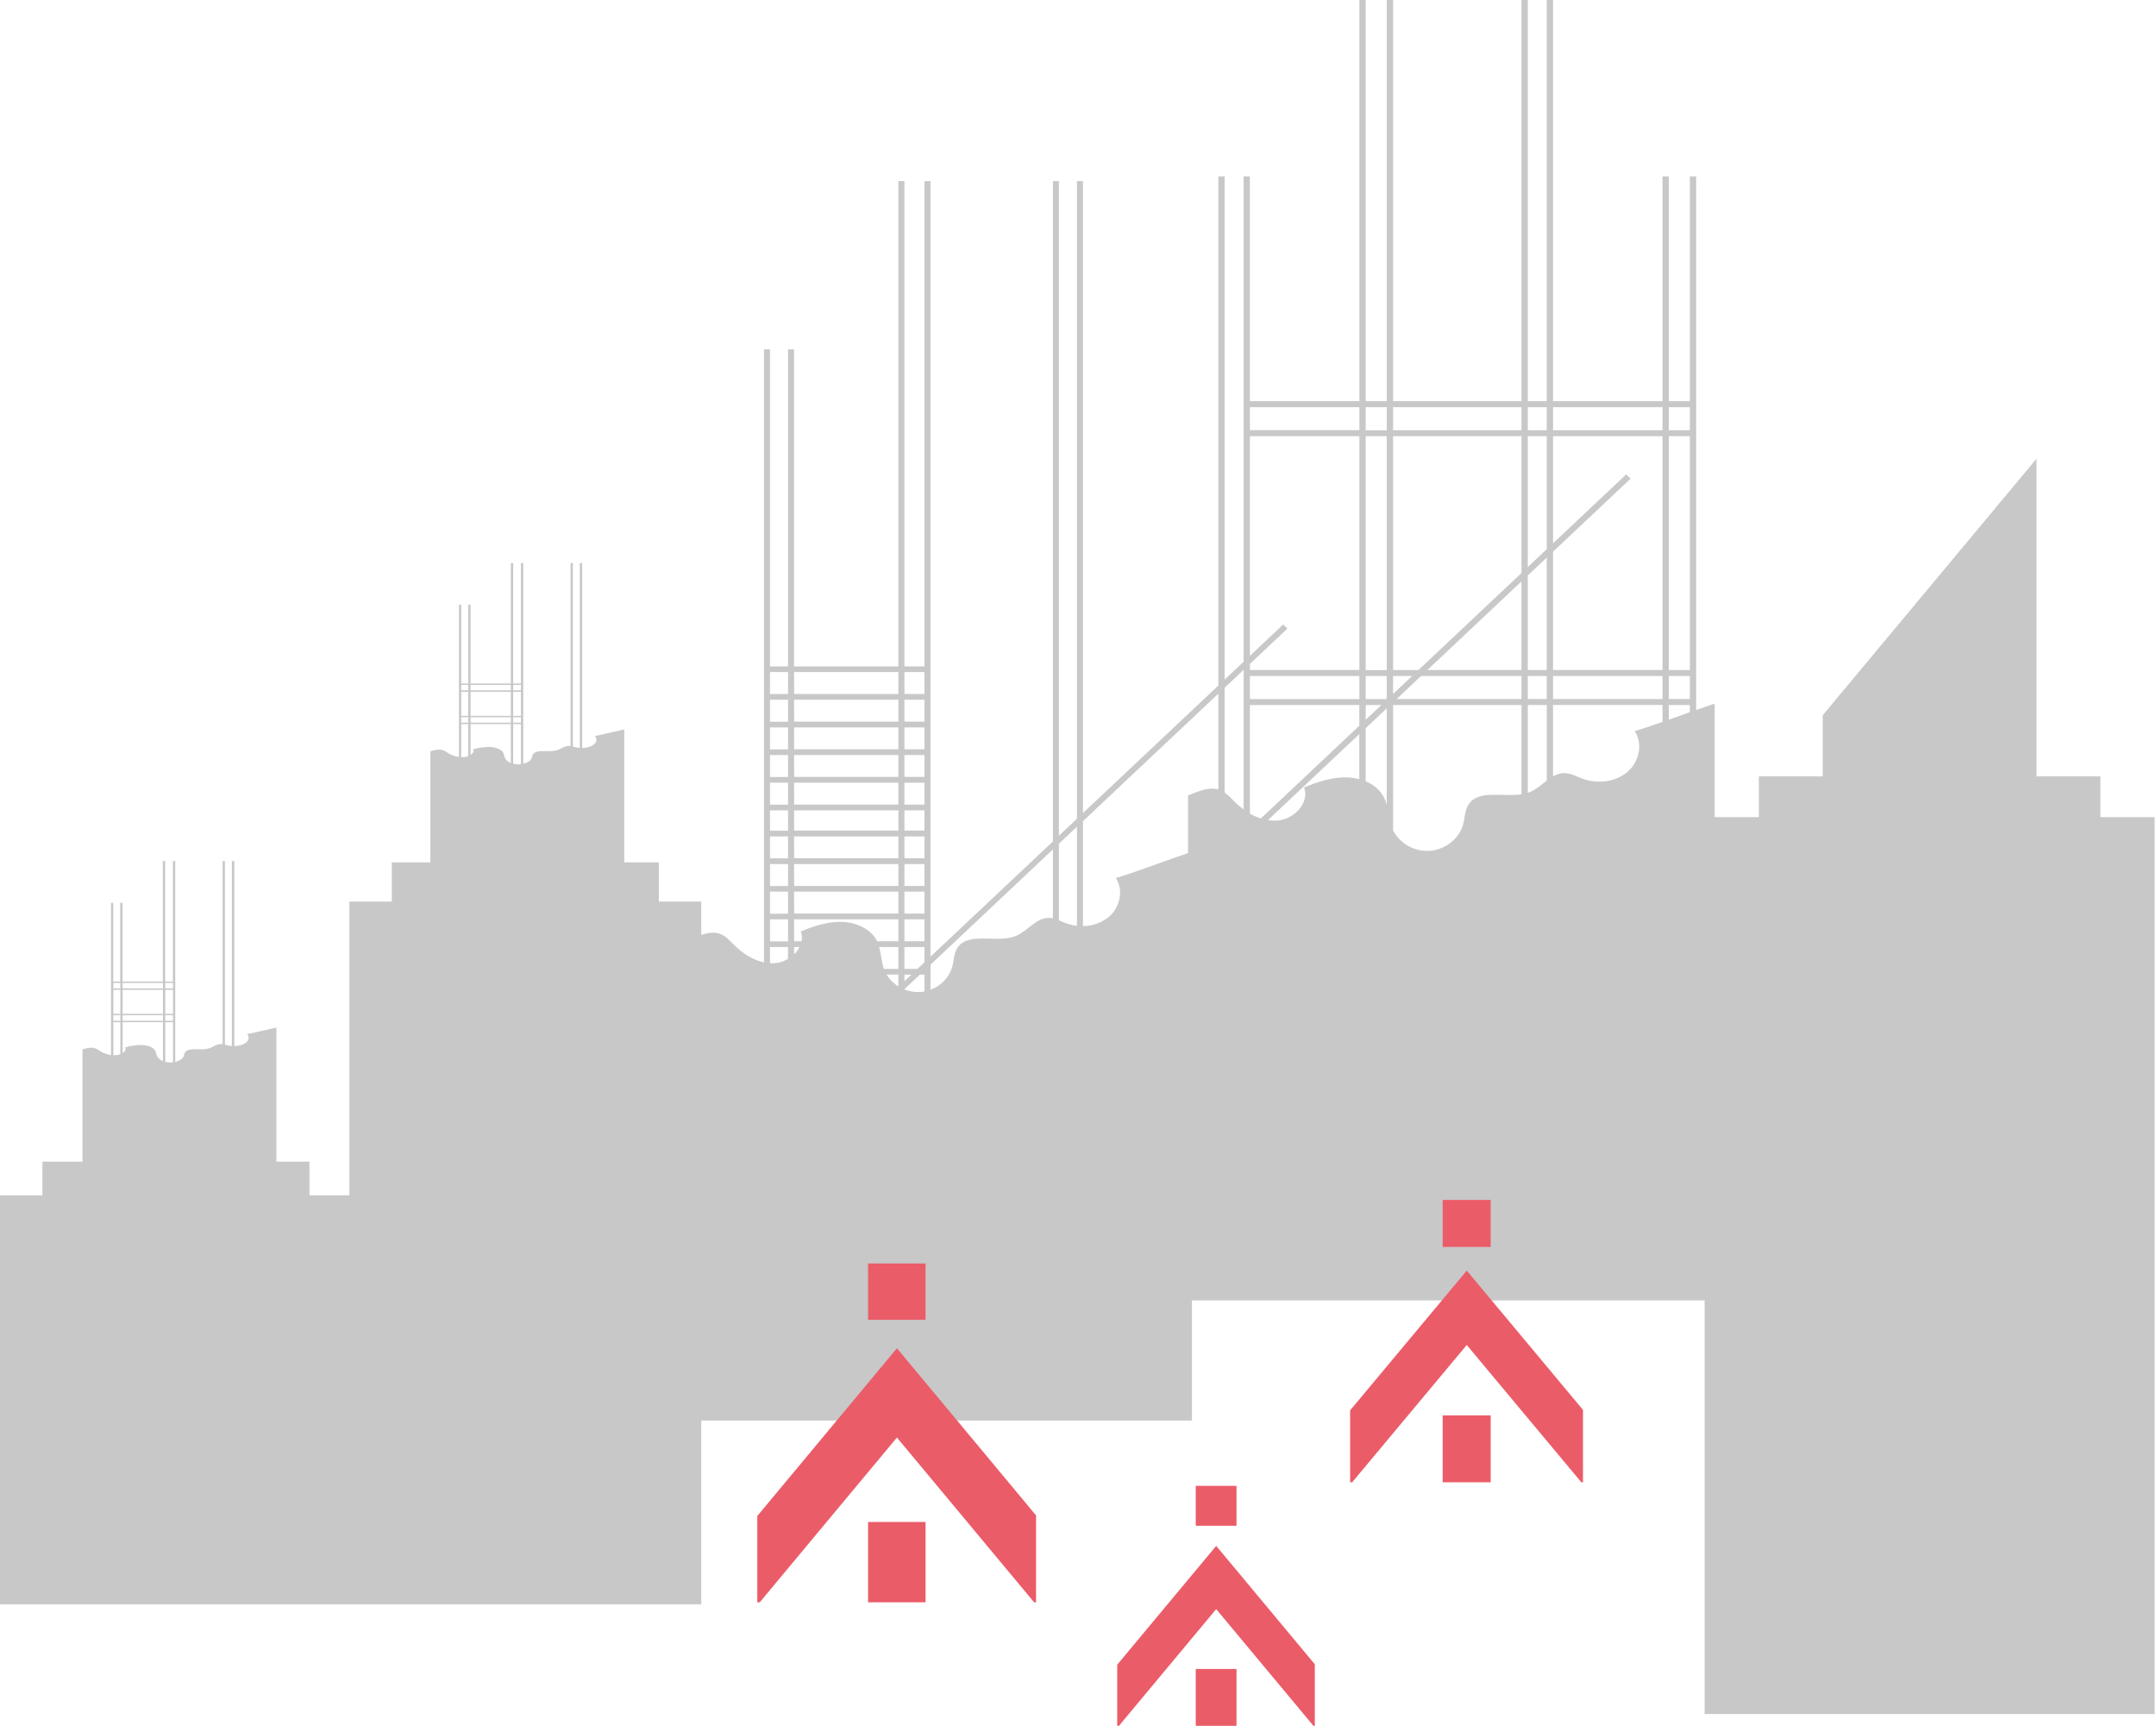 <?xml version="1.0" encoding="UTF-8"?> <svg xmlns="http://www.w3.org/2000/svg" width="611" height="489" viewBox="0 0 611 489" fill="none"> <path d="M498.451 231.528V219.981H516.54V202.665L577.144 129.961V219.981H595.238V231.528H610.612V485.649H483.077V231.528H498.451Z" fill="#C8C8C8"></path> <path d="M336.692 251.336V225.38C339.564 224.217 342.564 222.886 345.28 223.688V49.993H347.065V224.578C348.071 225.359 349.009 226.224 349.867 227.165C350.667 227.962 351.526 228.696 352.437 229.363V49.993H354.216V113.661H385.242V0H387.033V113.661H392.999V0H394.79V113.661H431.177V0H432.968V113.661H438.334V0H440.125V113.661H471.145V49.993H472.93V113.661H478.896V49.993H480.687V201.169C482.53 200.512 484.304 199.89 485.92 199.355V368.457H336.692V253.72L336.11 254.255L334.843 253.063L336.692 251.336ZM472.93 203.925C474.896 203.227 476.913 202.5 478.896 201.785V199.75H472.93V203.925ZM472.93 198.064H478.896V191.529H472.93V198.064ZM472.93 189.842H478.896V123.592H472.93V189.842ZM472.93 121.906H478.896V115.371H472.93V121.906ZM440.125 219.973C441.097 219.383 442.21 219.065 443.346 219.054C445.137 219.054 446.754 220.002 448.417 220.618C452.632 222.182 457.795 221.607 461.168 218.764C464.54 215.92 465.651 210.792 463.29 207.135C465.389 206.553 468.145 205.6 471.145 204.547V199.733H440.125V219.973ZM440.125 198.064H471.145V191.529H440.125V198.064ZM440.125 153.932L460.842 134.419L462.11 135.611L440.125 156.316V189.831H471.145V123.592H440.125V153.932ZM440.125 121.906H471.145V115.371H440.125V121.906ZM432.968 224.63C433.212 224.549 433.456 224.462 433.694 224.363C435.398 223.636 436.846 222.322 438.346 221.188V199.75H432.979L432.968 224.63ZM432.968 198.064H438.334V191.529H432.968V198.064ZM432.968 189.842H438.334V158.002L432.968 163.055V189.842ZM432.968 160.671L438.334 155.618V123.592H432.968V160.671ZM432.968 121.906H438.334V115.371H432.968V121.906ZM431.177 164.741L404.523 189.831H431.177V164.741ZM431.177 191.529H402.732L395.79 198.064H431.177V191.529ZM394.79 235.306C395.777 237.143 397.265 238.661 399.082 239.685C400.899 240.708 402.97 241.194 405.052 241.085C409.5 240.824 413.576 237.631 414.652 233.555C415.152 231.677 415.088 229.607 416.17 227.956C418.972 223.659 425.734 225.886 431.177 225.049V199.75H394.79V235.306ZM394.79 196.622L400.203 191.529H394.79V196.622ZM394.79 189.842H401.988L431.177 162.357V123.592H394.79V189.842ZM394.79 121.906H431.177V115.371H394.79V121.906ZM387.033 221.386C389.217 222.231 391.037 223.813 392.179 225.857C392.534 226.563 392.809 227.306 392.999 228.072V200.692L387.033 206.309V221.386ZM387.033 203.942L391.47 199.768H387.033V203.942ZM387.033 198.081H392.999V191.529H387.033V198.081ZM387.033 189.86H392.999V123.592H387.033V189.86ZM387.033 121.924H392.999V115.371H387.033V121.924ZM362.304 232.462C366.991 231.957 371.171 227.282 369.561 223.107C373.433 221.537 377.521 220.147 381.73 220.269C382.91 220.303 384.082 220.479 385.219 220.793V208.001L359.333 232.375C360.316 232.528 361.315 232.552 362.304 232.445V232.462ZM354.216 230.532C355.197 231.102 356.236 231.564 357.316 231.91L385.225 205.623V199.75H354.216V230.532ZM354.216 198.076H385.242V191.529H354.216V198.076ZM354.216 189.831H385.242V123.592H354.216V189.831ZM354.216 121.894H385.242V115.371H354.216V121.894Z" fill="#C8C8C8"></path> <path d="M203.954 264.571C205.698 265.152 206.861 266.577 208.129 267.827C210.402 270.094 213.362 272.013 216.508 272.676V98.969H218.217V188.82H223.334V98.969H225.037V188.82H254.598V51.319H256.308V188.82H261.994V51.319H263.698V271.06L298.399 238.406V51.319H300.085V236.801L305.201 231.986V51.319H306.905V230.37L363.643 176.941L364.852 178.104L306.905 232.667V262.396C309.562 262.394 312.138 261.486 314.208 259.82C317.423 257.111 318.482 252.221 316.231 248.773C321.494 247.273 331.111 243.54 337.797 241.324V402.49H195.57V266.129C198.39 264.966 201.297 263.675 203.954 264.571ZM300.085 260.768C300.742 261.03 301.399 261.35 302.056 261.57C303.07 261.945 304.127 262.193 305.201 262.309V234.248L300.085 239.068V260.768ZM263.698 280.433C265.166 279.902 266.49 279.035 267.563 277.901C268.636 276.767 269.429 275.398 269.879 273.903C270.35 272.112 270.291 270.141 271.321 268.565C274.425 263.803 282.624 267.443 288.026 265.141C291.316 263.733 293.607 260.047 297.224 260.076C297.615 260.083 298.005 260.13 298.387 260.216V240.673L263.709 273.333L263.698 280.433ZM256.308 280.34C257.709 280.907 259.217 281.159 260.727 281.078C261.152 281.053 261.576 280.998 261.994 280.915V276.141H260.698L256.308 280.276V280.34ZM256.308 278.014L258.285 276.153H256.308V278.014ZM256.308 274.525H259.988L261.994 272.635V268.327H256.308V274.525ZM256.308 266.687H261.994V260.489H256.308V266.687ZM256.308 258.855H261.994V252.628H256.308V258.855ZM256.308 251.017H261.994V244.819H256.308V251.017ZM256.308 243.179H261.994V236.981H256.308V243.179ZM256.308 235.347H261.994V229.603H256.308V235.347ZM256.308 227.969H261.994V221.765H256.308V227.969ZM256.308 220.131H261.994V213.933H256.308V220.131ZM256.308 212.299H261.994V206.112H256.308V212.299ZM256.308 204.461H261.994V198.263H256.308V204.461ZM256.308 196.623H261.994V190.413H256.308V196.623ZM254.598 279.473V276.13H251.255C252.082 277.506 253.229 278.663 254.598 279.502V279.473ZM250.528 274.525H254.598V268.327H249.133C249.726 270.35 249.807 272.542 250.505 274.554L250.528 274.525ZM225.061 270.391C225.68 269.791 226.196 269.094 226.59 268.327H225.037L225.061 270.391ZM225.061 266.687H227.154C227.34 265.759 227.26 264.798 226.921 263.914C230.613 262.419 234.509 261.094 238.55 261.21C242.591 261.326 246.749 263.152 248.51 266.553L248.574 266.687H254.598V260.489H225.037L225.061 266.687ZM225.061 258.855H254.598V252.628H225.037L225.061 258.855ZM225.061 251.017H254.598V244.819H225.037L225.061 251.017ZM225.061 243.179H254.598V236.981H225.037L225.061 243.179ZM225.061 235.347H254.598V229.603H225.037L225.061 235.347ZM225.061 227.969H254.598V221.765H225.037L225.061 227.969ZM225.061 220.131H254.598V213.933H225.037L225.061 220.131ZM225.061 212.299H254.598V206.112H225.037L225.061 212.299ZM225.061 204.461H254.598V198.263H225.037L225.061 204.461ZM225.061 196.623H254.598V190.413H225.037L225.061 196.623ZM218.217 272.903C218.799 272.937 219.382 272.924 219.961 272.862C221.148 272.717 222.289 272.32 223.311 271.699V268.327H218.194L218.217 272.903ZM218.217 266.716H223.334V260.489H218.217V266.716ZM218.217 258.884H223.334V252.628H218.217V258.884ZM218.217 251.046H223.334V244.819H218.217V251.046ZM218.217 243.208H223.334V236.981H218.217V243.208ZM218.217 235.376H223.334V229.603H218.217V235.376ZM218.217 227.998H223.334V221.765H218.217V227.998ZM218.217 220.16H223.334V213.933H218.217V220.16ZM218.217 212.328H223.334V206.112H218.217V212.328ZM218.217 204.49H223.334V198.263H218.217V204.49ZM218.217 196.652H223.334V190.413H218.217V196.652Z" fill="#C8C8C8"></path> <path d="M26.618 296.927C27.201 297.093 27.747 297.367 28.229 297.735C29.209 298.365 30.314 298.776 31.467 298.939V255.807H32.095V278.117H34.072V255.807H34.729V278.117H46.149V243.975H46.806V278.117H49.004V243.975H49.661V300.887C50.824 300.608 51.748 299.997 52.051 299.264C52.231 298.822 52.208 298.328 52.632 297.939C53.83 296.776 56.993 297.66 59.08 297.09C60.354 296.741 61.237 295.822 62.633 295.834C62.783 295.834 62.933 295.845 63.081 295.869V243.975H63.738V295.985L64.499 296.189C64.899 296.281 65.305 296.342 65.715 296.369V243.975H66.401V296.386C67.378 296.399 68.344 296.18 69.221 295.747C70.465 295.072 70.872 293.857 70.006 292.996C72.035 292.624 75.75 291.706 78.332 291.147V331.174H23.374V297.311C24.461 297.026 25.601 296.706 26.618 296.927ZM46.835 300.846C47.393 300.988 47.969 301.05 48.544 301.032C48.707 301.032 48.87 301.032 49.033 300.991V289.624H46.835V300.846ZM46.835 289.217H49.033V287.665H46.835V289.217ZM46.835 287.269H49.033V280.46H46.835V287.269ZM46.835 280.053H49.033V278.501H46.835V280.053ZM34.758 298.369C35.456 297.933 35.817 297.328 35.479 296.758C36.934 296.331 38.441 296.106 39.957 296.09C41.509 296.09 43.125 296.572 43.806 297.415C44.329 298.067 44.236 298.84 44.666 299.514C45.046 300.029 45.573 300.417 46.178 300.625V289.624H34.758V298.369ZM34.758 289.217H46.178V287.665H34.758V289.217ZM34.758 287.269H46.178V280.46H34.758V287.269ZM34.758 280.053H46.178V278.501H34.758V280.053ZM32.124 298.985C32.351 298.997 32.578 298.997 32.805 298.985C33.248 298.953 33.685 298.857 34.101 298.7V289.624H32.124V298.985ZM32.124 289.217H34.101V287.665H32.124V289.217ZM32.124 287.269H34.101V280.46H32.124V287.269ZM32.124 280.053H34.101V278.501H32.124V280.053Z" fill="#C8C8C8"></path> <path d="M125.208 212.473C125.794 212.635 126.343 212.909 126.825 213.281C127.805 213.906 128.907 214.316 130.058 214.485V171.353H130.715V193.663H132.686V171.353H133.349V193.663H144.768V159.521H145.431V193.663H147.623V159.521H148.286V216.415C149.449 216.136 150.368 215.525 150.67 214.793C150.856 214.345 150.833 213.857 151.251 213.467C152.449 212.304 155.618 213.188 157.705 212.618C158.973 212.269 159.863 211.351 161.258 211.362C161.406 211.363 161.553 211.373 161.7 211.391V159.521H162.34V211.531C162.59 211.595 162.845 211.67 163.101 211.729C163.499 211.824 163.903 211.886 164.311 211.915V159.521H164.974V211.926C165.95 211.935 166.916 211.716 167.794 211.287C169.032 210.612 169.445 209.397 168.573 208.536C170.608 208.164 174.323 207.24 176.905 206.687V246.708H121.97V212.857C123.057 212.566 124.191 212.246 125.208 212.473ZM145.431 216.392C145.988 216.532 146.561 216.592 147.135 216.572C147.298 216.568 147.461 216.554 147.623 216.531V205.17H145.431V216.392ZM145.431 204.763H147.623V203.205H145.431V204.763ZM145.431 202.821H147.623V196.006H145.431V202.821ZM145.431 195.599H147.623V194.053H145.431V195.599ZM133.354 213.915C134.046 213.479 134.413 212.874 134.07 212.31C135.526 211.881 137.034 211.654 138.553 211.636C140.105 211.665 141.716 212.118 142.396 212.961C142.925 213.612 142.832 214.392 143.262 215.066C143.642 215.578 144.167 215.963 144.768 216.171V205.17H133.354V213.915ZM133.354 204.763H144.768V203.205H133.354V204.763ZM133.354 202.821H144.768V196.006H133.354V202.821ZM133.354 195.599H144.768V194.053H133.354V195.599ZM130.715 214.531C130.943 214.543 131.172 214.543 131.401 214.531C131.84 214.499 132.273 214.405 132.686 214.252V205.17H130.709L130.715 214.531ZM130.715 204.763H132.686V203.205H130.709L130.715 204.763ZM130.715 202.821H132.686V196.006H130.709L130.715 202.821ZM130.715 195.599H132.686V194.053H130.709L130.715 195.599Z" fill="#C8C8C8"></path> <g style="mix-blend-mode:multiply"> <path d="M558.828 230.875H589.837V254.615H558.828V230.875Z" fill="#C8C8C8"></path> <path d="M503.852 230.875H534.861V254.615H503.852V230.875Z" fill="#C8C8C8"></path> <path d="M558.828 274.576H589.837V298.317H558.828V274.576Z" fill="#C8C8C8"></path> <path d="M503.852 274.576H534.861V298.317H503.852V274.576Z" fill="#C8C8C8"></path> <path d="M558.828 318.277H589.837V342.018H558.828V318.277Z" fill="#C8C8C8"></path> <path d="M503.852 318.277H534.861V342.018H503.852V318.277Z" fill="#C8C8C8"></path> <path d="M558.828 361.98H589.837V385.72H558.828V361.98Z" fill="#C8C8C8"></path> <path d="M503.852 361.98H534.861V385.72H503.852V361.98Z" fill="#C8C8C8"></path> <path d="M558.828 405.681H589.837V429.421H558.828V405.681Z" fill="#C8C8C8"></path> <path d="M503.852 405.681H534.861V429.421H503.852V405.681Z" fill="#C8C8C8"></path> </g> <path d="M111.033 255.453V244.342H186.708V255.453H198.732V454.564H99.008V255.453H111.033Z" fill="#C8C8C8"></path> <path d="M12.024 338.681V329.139H87.7V338.681H99.724V454.563H0V338.681H12.024Z" fill="#C8C8C8"></path> <g style="mix-blend-mode:multiply"> <path d="M158.24 268.391H182.486V291.224H158.24V268.391Z" fill="#C8C8C8"></path> <path d="M115.261 268.391H139.507V291.224H115.261V268.391Z" fill="#C8C8C8"></path> <path d="M158.24 310.429H182.487V333.262H158.24V310.429Z" fill="#C8C8C8"></path> <path d="M115.261 310.429H139.507V333.262H115.261V310.429Z" fill="#C8C8C8"></path> <path d="M158.24 352.462H182.487V375.295H158.24V352.462Z" fill="#C8C8C8"></path> <path d="M115.261 352.462H139.507V375.295H115.261V352.462Z" fill="#C8C8C8"></path> <path d="M158.24 394.495H182.487V417.329H158.24V394.495Z" fill="#C8C8C8"></path> <path d="M115.261 394.495H139.507V417.329H115.261V394.495Z" fill="#C8C8C8"></path> </g> <g style="mix-blend-mode:multiply"> <path d="M63.273 401.577H51.772V390.744H63.273V401.577ZM63.273 383.232H51.772V372.406H63.273V383.232ZM63.273 421.52H51.772V410.688H63.273V421.52ZM83.664 401.577H72.163V390.744H83.664V401.577ZM83.664 421.52H72.163V410.688H83.664V421.52ZM83.664 363.294H72.163V352.462H83.664V363.294ZM63.273 363.294H51.772V352.462H63.273V363.294ZM83.664 383.232H72.163V372.406H83.664V383.232ZM43.143 401.577H31.642V390.744H43.143V401.577ZM22.752 383.232H11.251V372.406H22.752V383.232ZM43.143 421.52H31.642V410.688H43.143V421.52ZM22.752 401.577H11.251V390.744H22.752V401.577ZM22.752 352.462V363.294H11.251V352.462H22.752ZM43.143 383.232H31.642V372.406H43.143V383.232ZM22.752 421.52H11.251V410.688H22.752V421.52ZM43.143 363.294H31.642V352.462H43.143V363.294Z" fill="#C8C8C8"></path> </g> <g style="mix-blend-mode:multiply"> <path d="M464.756 339.879H350.682V336.611H464.756V339.879ZM464.756 322.627H350.682V319.36H464.756V322.627ZM464.756 305.376H350.682V302.108H464.756V305.376ZM464.756 250.359V253.621H350.682V250.359H464.756ZM464.756 288.124H350.682V284.862H464.756V288.124ZM464.756 270.873H350.682V267.611H464.756V270.873Z" fill="#C8C8C8"></path> </g> <g style="mix-blend-mode:multiply"> <path d="M329.011 381.627H214.943V378.365H329.011V381.627ZM329.011 364.375H214.943V361.114H329.011V364.375ZM329.011 347.124H214.943V343.862H329.011V347.124ZM329.011 292.107V295.369H214.943V292.107H329.011ZM329.011 329.901H214.943V326.64H329.011V329.901ZM329.011 312.65H214.943V309.388H329.011V312.65Z" fill="#C8C8C8"></path> </g> <g clip-path="url(#clip0_2_2354)"> <path d="M243.652 394.661L254.183 382.013L264.726 394.661L294.117 429.981V455.265L283.618 442.654L254.183 407.309L224.748 442.654L214.236 455.284V429.993L243.652 394.661Z" fill="#EB5C69"></path> <path d="M246.01 357.92H262.301V373.971H246.01V357.92Z" fill="#EB5C69"></path> <path d="M246.01 431.235H262.301V455.309H246.01V431.235Z" fill="#EB5C69"></path> </g> <g clip-path="url(#clip1_2_2354)"> <path d="M337.198 446.968L344.662 438.009L352.136 446.968L372.97 471.987V489.896L365.528 480.963L344.662 455.927L323.797 480.963L316.346 489.909V471.995L337.198 446.968Z" fill="#EB5C69"></path> <path d="M338.869 420.943H350.417V432.313H338.869V420.943Z" fill="#EB5C69"></path> <path d="M338.869 472.875H350.417V489.927H338.869V472.875Z" fill="#EB5C69"></path> </g> <g clip-path="url(#clip2_2_2354)"> <path d="M406.874 370.551L415.671 360.011L424.479 370.551L449.034 399.984V421.054L440.263 410.545L415.671 381.091L391.08 410.545L382.298 421.07V399.995L406.874 370.551Z" fill="#EB5C69"></path> <path d="M408.843 339.933H422.454V353.31H408.843V339.933Z" fill="#EB5C69"></path> <path d="M408.843 401.029H422.454V421.091H408.843V401.029Z" fill="#EB5C69"></path> </g> <defs> <clipPath id="clip0_2_2354"> <rect width="79" height="96" fill="white" transform="matrix(-1 0 0 1 293.612 358)"></rect> </clipPath> <clipPath id="clip1_2_2354"> <rect width="56" height="68" fill="white" transform="matrix(-1 0 0 1 372.612 421)"></rect> </clipPath> <clipPath id="clip2_2_2354"> <rect width="66" height="80" fill="white" transform="matrix(-1 0 0 1 448.612 340)"></rect> </clipPath> </defs> </svg> 